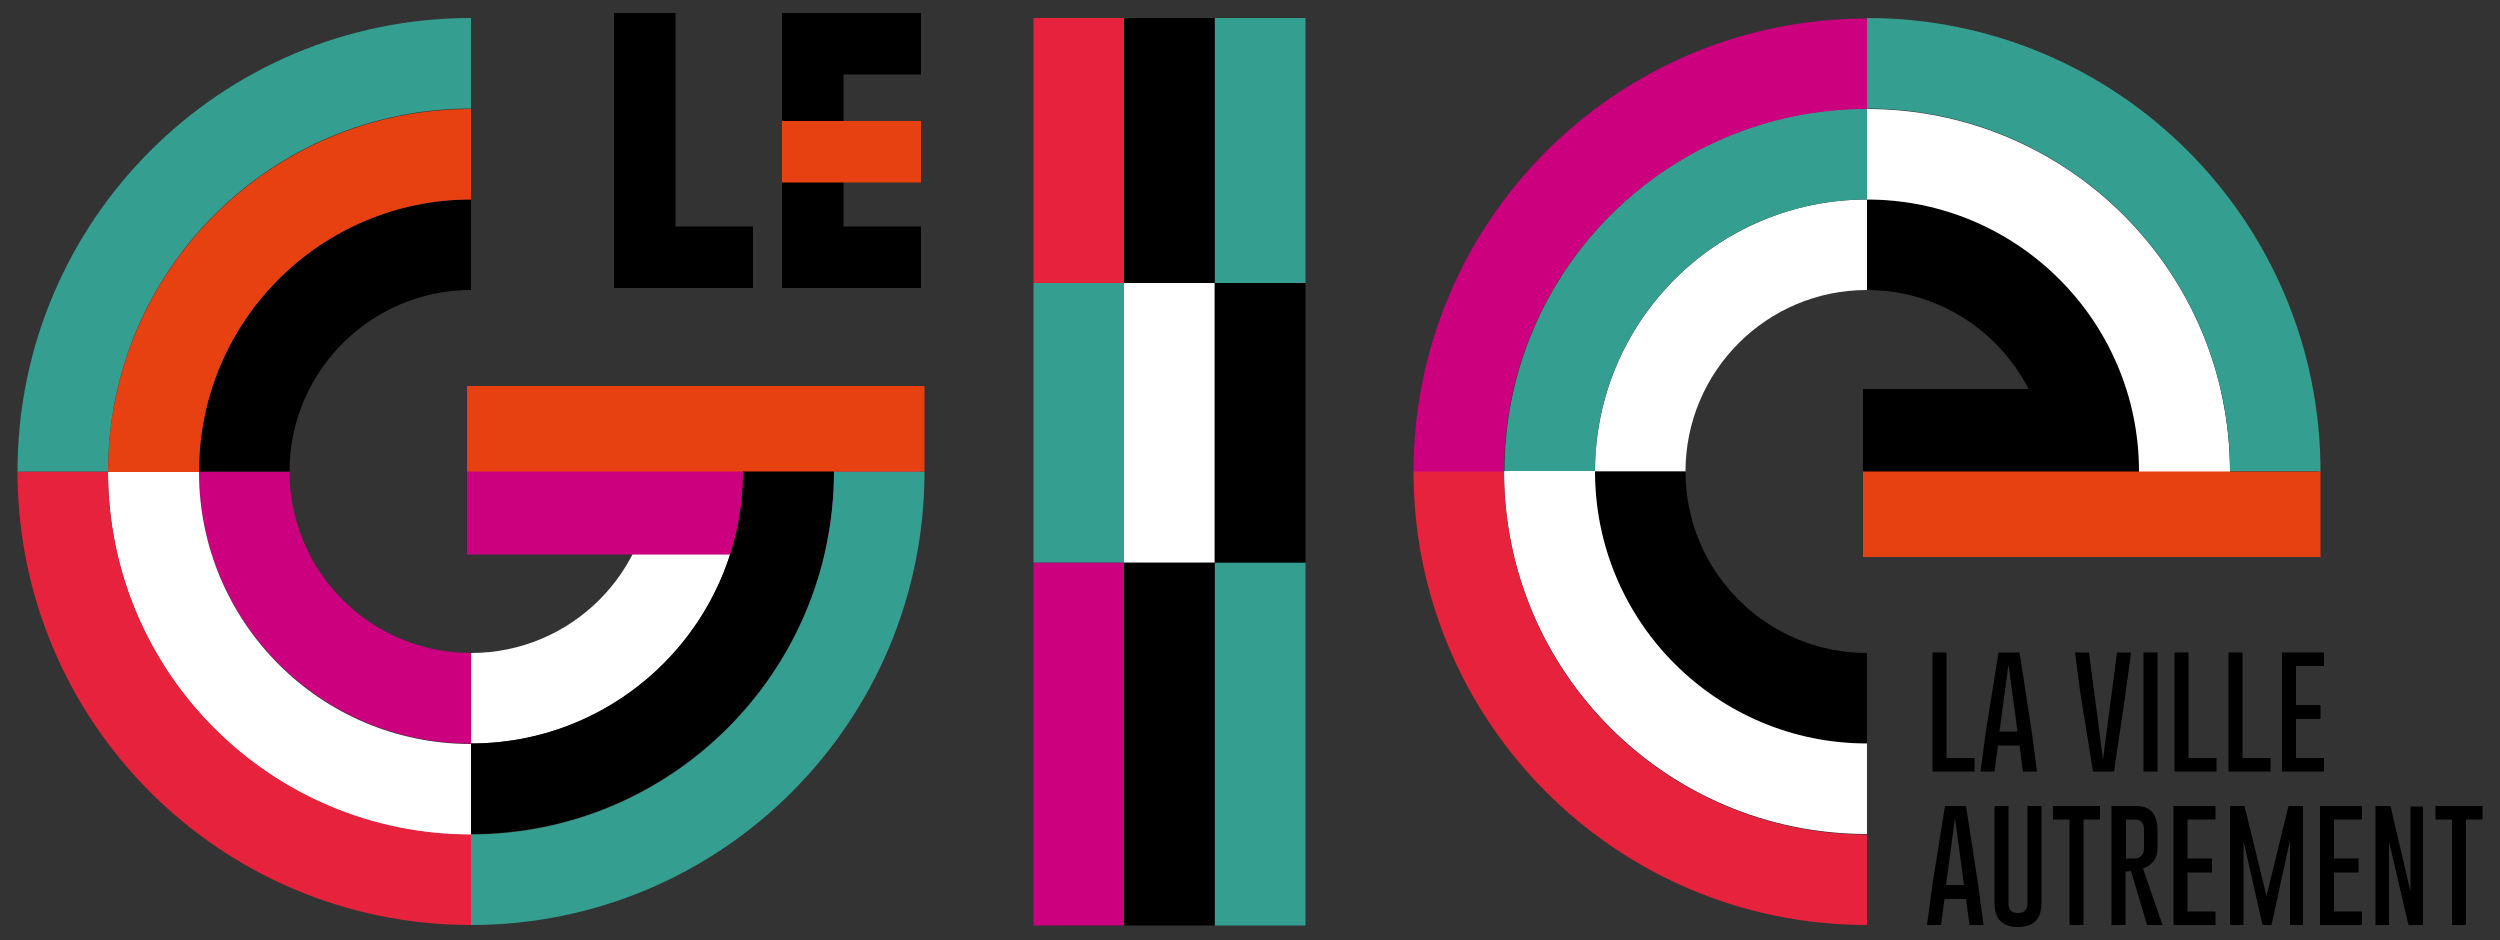 <?xml version="1.0" encoding="utf-8"?>
<!-- Generator: Adobe Illustrator 25.2.3, SVG Export Plug-In . SVG Version: 6.00 Build 0)  -->
<svg version="1.1" xmlns="http://www.w3.org/2000/svg" xmlns:xlink="http://www.w3.org/1999/xlink" x="0px" y="0px"
	 viewBox="0 0 500 188" style="enable-background:new 0 0 500 188;" xml:space="preserve">
<rect x="0" y="0" width="500" height="188" fill="#333333" stroke="none"/>
<style type="text/css">
	.st0{fill:#FFFFFF;}
	.st1{fill:#349F90;}
	.st2{fill:#CC007F;}
	.st3{fill:#E6223D;}
	.st4{fill:#E74011;}
</style>
<g id="Layer_1">
</g>
<g id="Layer_2">
	<g>
		<path class="st0" d="M130.5,94.3h18.1c0,30-24.4,54.4-54.4,54.4v-18.1C114.2,130.6,130.5,114.4,130.5,94.3z"/>
		<g>
			<rect x="243" y="112.5" class="st1" width="18.1" height="72.6"/>
			<rect x="224.8" y="112.5" width="18.1" height="72.6"/>
			<rect x="206.7" y="112.5" class="st2" width="18.1" height="72.6"/>
			<rect x="243" y="56.6" width="18.1" height="55.9"/>
			<rect x="224.8" y="56.6" class="st0" width="18.1" height="55.9"/>
			<rect x="206.7" y="56.6" class="st1" width="18.1" height="55.9"/>
			<rect x="243" y="3.6" class="st1" width="18.1" height="53"/>
			<rect x="224.8" y="3.6" width="18.1" height="53"/>
			<rect x="206.7" y="3.6" class="st3" width="18.1" height="53"/>
		</g>
		<polygon points="463.8,94.9 453.8,77.8 372.6,77.8 372.6,94.9 		"/>
		<path class="st0" d="M337.1,94.3c0-20,16.2-36.3,36.3-36.3V39.9c-30,0-54.4,24.4-54.4,54.4H337.1z"/>
		<path class="st1" d="M373.4,39.9c-30.1,0-54.4,24.4-54.4,54.4h-18.1c0-40.1,32.5-72.6,72.6-72.6V39.9z"/>
		<path class="st2" d="M373.4,21.8c-40.1,0-72.6,32.5-72.6,72.6h-18.1c0-50.1,40.6-90.7,90.7-90.7V21.8z"/>
		<path d="M337.1,94.3H319c0,30,24.4,54.4,54.4,54.4v-18.1C353.4,130.6,337.1,114.4,337.1,94.3z"/>
		<path class="st0" d="M319,94.3c0,30.1,24.4,54.4,54.4,54.4v18.1c-40.1,0-72.6-32.5-72.6-72.6H319z"/>
		<path class="st3" d="M300.8,94.3c0,40.1,32.5,72.6,72.6,72.6V185c-50.1,0-90.7-40.6-90.7-90.7H300.8z"/>
		<g>
			<path d="M409.7,94.3h18.1c0-30-24.4-54.4-54.4-54.4V58C393.4,58,409.7,74.3,409.7,94.3z"/>
			<path class="st0" d="M427.8,94.3c0-30.1-24.4-54.4-54.4-54.4V21.8c40.1,0,72.6,32.5,72.6,72.6H427.8z"/>
			<path class="st1" d="M446,94.3c0-40.1-32.5-72.6-72.6-72.6V3.6c50.1,0,90.7,40.6,90.7,90.7H446z"/>
		</g>
		<rect x="372.6" y="94.3" class="st4" width="91.5" height="17.1"/>
		<polygon class="st2" points="184.4,93.7 174.6,110.9 93.4,110.9 93.4,93.7 		"/>
		<path class="st2" d="M57.9,94.3c0,20,16.2,36.3,36.3,36.3v18.1c-30,0-54.4-24.4-54.4-54.4H57.9z"/>
		<path class="st0" d="M94.2,148.8c-30.1,0-54.4-24.4-54.4-54.4H21.6c0,40.1,32.5,72.6,72.6,72.6V148.8z"/>
		<path class="st3" d="M94.2,166.9c-40.1,0-72.6-32.5-72.6-72.6H3.5c0,50.1,40.6,90.7,90.7,90.7V166.9z"/>
		<path d="M57.9,94.3H39.8c0-30,24.4-54.4,54.4-54.4V58C74.2,58,57.9,74.3,57.9,94.3z"/>
		<path class="st4" d="M39.8,94.3c0-30.1,24.4-54.4,54.4-54.4V21.8c-40.1,0-72.6,32.5-72.6,72.6H39.8z"/>
		<path class="st1" d="M21.6,94.3c0-40.1,32.5-72.6,72.6-72.6V3.6C44.1,3.6,3.5,44.2,3.5,94.3H21.6z"/>
		<path d="M148.6,94.3c0,30.1-24.4,54.4-54.4,54.4v18.1c40.1,0,72.6-32.5,72.6-72.6H148.6z"/>
		<path class="st1" d="M166.8,94.3c0,40.1-32.5,72.6-72.6,72.6V185c50.1,0,90.7-40.6,90.7-90.7H166.8z"/>
		<rect x="93.4" y="77.2" class="st4" width="91.5" height="17.1"/>
		<g>
			<rect x="156.4" y="2.6" width="12.3" height="54.9"/>
			<rect x="156.4" y="2.6" width="27.8" height="12.3"/>
			<rect x="156.4" y="45.3" width="27.8" height="12.3"/>
			<rect x="122.8" y="2.6" width="12.3" height="54.9"/>
			<rect x="122.8" y="45.3" width="27.8" height="12.3"/>
			<rect x="156.4" y="24.2" class="st4" width="27.8" height="12.3"/>
		</g>
		<g>
			<path d="M386.5,154.3v-23.8h2.8v21.1h5.6v2.7H386.5z"/>
			<path d="M406.3,146l1.1,8.3h-2.8l-0.7-5.2h-4.3l-0.7,5.2h-2.8l1.1-8.2l2.5-15.6h4.2L406.3,146z M403.5,146.3l-1.8-13.4l-1.8,13.4
				H403.5z"/>
			<path d="M422.8,154.3h-4.2l-2.5-15.5l-1.1-8.3h2.8l2.8,21.4l2.8-21.4h2.8l-1.1,8.3L422.8,154.3z"/>
			<path d="M428.7,130.5h2.8v23.8h-2.8V130.5z"/>
			<path d="M434.9,154.3v-23.8h2.8v21.1h5.6v2.7H434.9z"/>
			<path d="M445.7,154.3v-23.8h2.8v21.1h5.6v2.7H445.7z"/>
			<path d="M464.1,141v2.8h-4.9v7.8h5.6v2.7h-8.4v-23.8h8.4v2.7h-5.6v7.8H464.1z"/>
			<path d="M395.6,176.7l1.1,8.3h-2.8l-0.7-5.2h-4.3l-0.7,5.2h-2.8l1.1-8.2l2.5-15.6h4.2L395.6,176.7z M392.8,177l-1.8-13.4
				l-1.8,13.4H392.8z"/>
			<path d="M408.3,180.6c0,3.2-1.6,4.8-4.7,4.8c-3.1,0-4.7-1.6-4.7-4.8v-19.4h2.8v19.4c0,1.4,0.6,2,1.9,2c1.3,0,1.9-0.7,1.9-2v-19.4
				h2.8V180.6z"/>
			<path d="M420,161.2v2.7h-3.3V185h-2.8v-21.1h-3.3v-2.7H420z"/>
			<path d="M422.4,161.2h4.8c2.9,0,4.3,1.6,4.3,4.8v3.7c0,2-1,3.3-2.9,4l3.9,11.3h-3.1l-3.2-10.8l-1.1,0.1V185h-2.8V161.2z
				 M425.2,163.9v7.8h1.2c0.5,0,0.9,0,1.2-0.1c0.8-0.3,1.2-1,1.2-1.9V166c0-1.4-0.6-2.1-1.9-2.1H425.2z"/>
			<path d="M442.4,171.7v2.8h-4.9v7.8h5.6v2.7h-8.4v-23.8h8.4v2.7h-5.6v7.8H442.4z"/>
			<path d="M453.3,179.2l4.4-18h2.9V185H458v-16.9l-3.7,16.9h-1.8l-3.8-16.8V185H446v-23.8h2.9L453.3,179.2z"/>
			<path d="M471.7,171.7v2.8h-4.9v7.8h5.6v2.7H464v-23.8h8.4v2.7h-5.6v7.8H471.7z"/>
			<path d="M475.2,161.2h2.9l4,17.1v-17l2.5,0V185h-2.9l-3.9-16.7V185h-2.7V161.2z"/>
			<path d="M496.5,161.2v2.7h-3.3V185h-2.8v-21.1h-3.3v-2.7H496.5z"/>
		</g>
	</g>
</g>
</svg>
